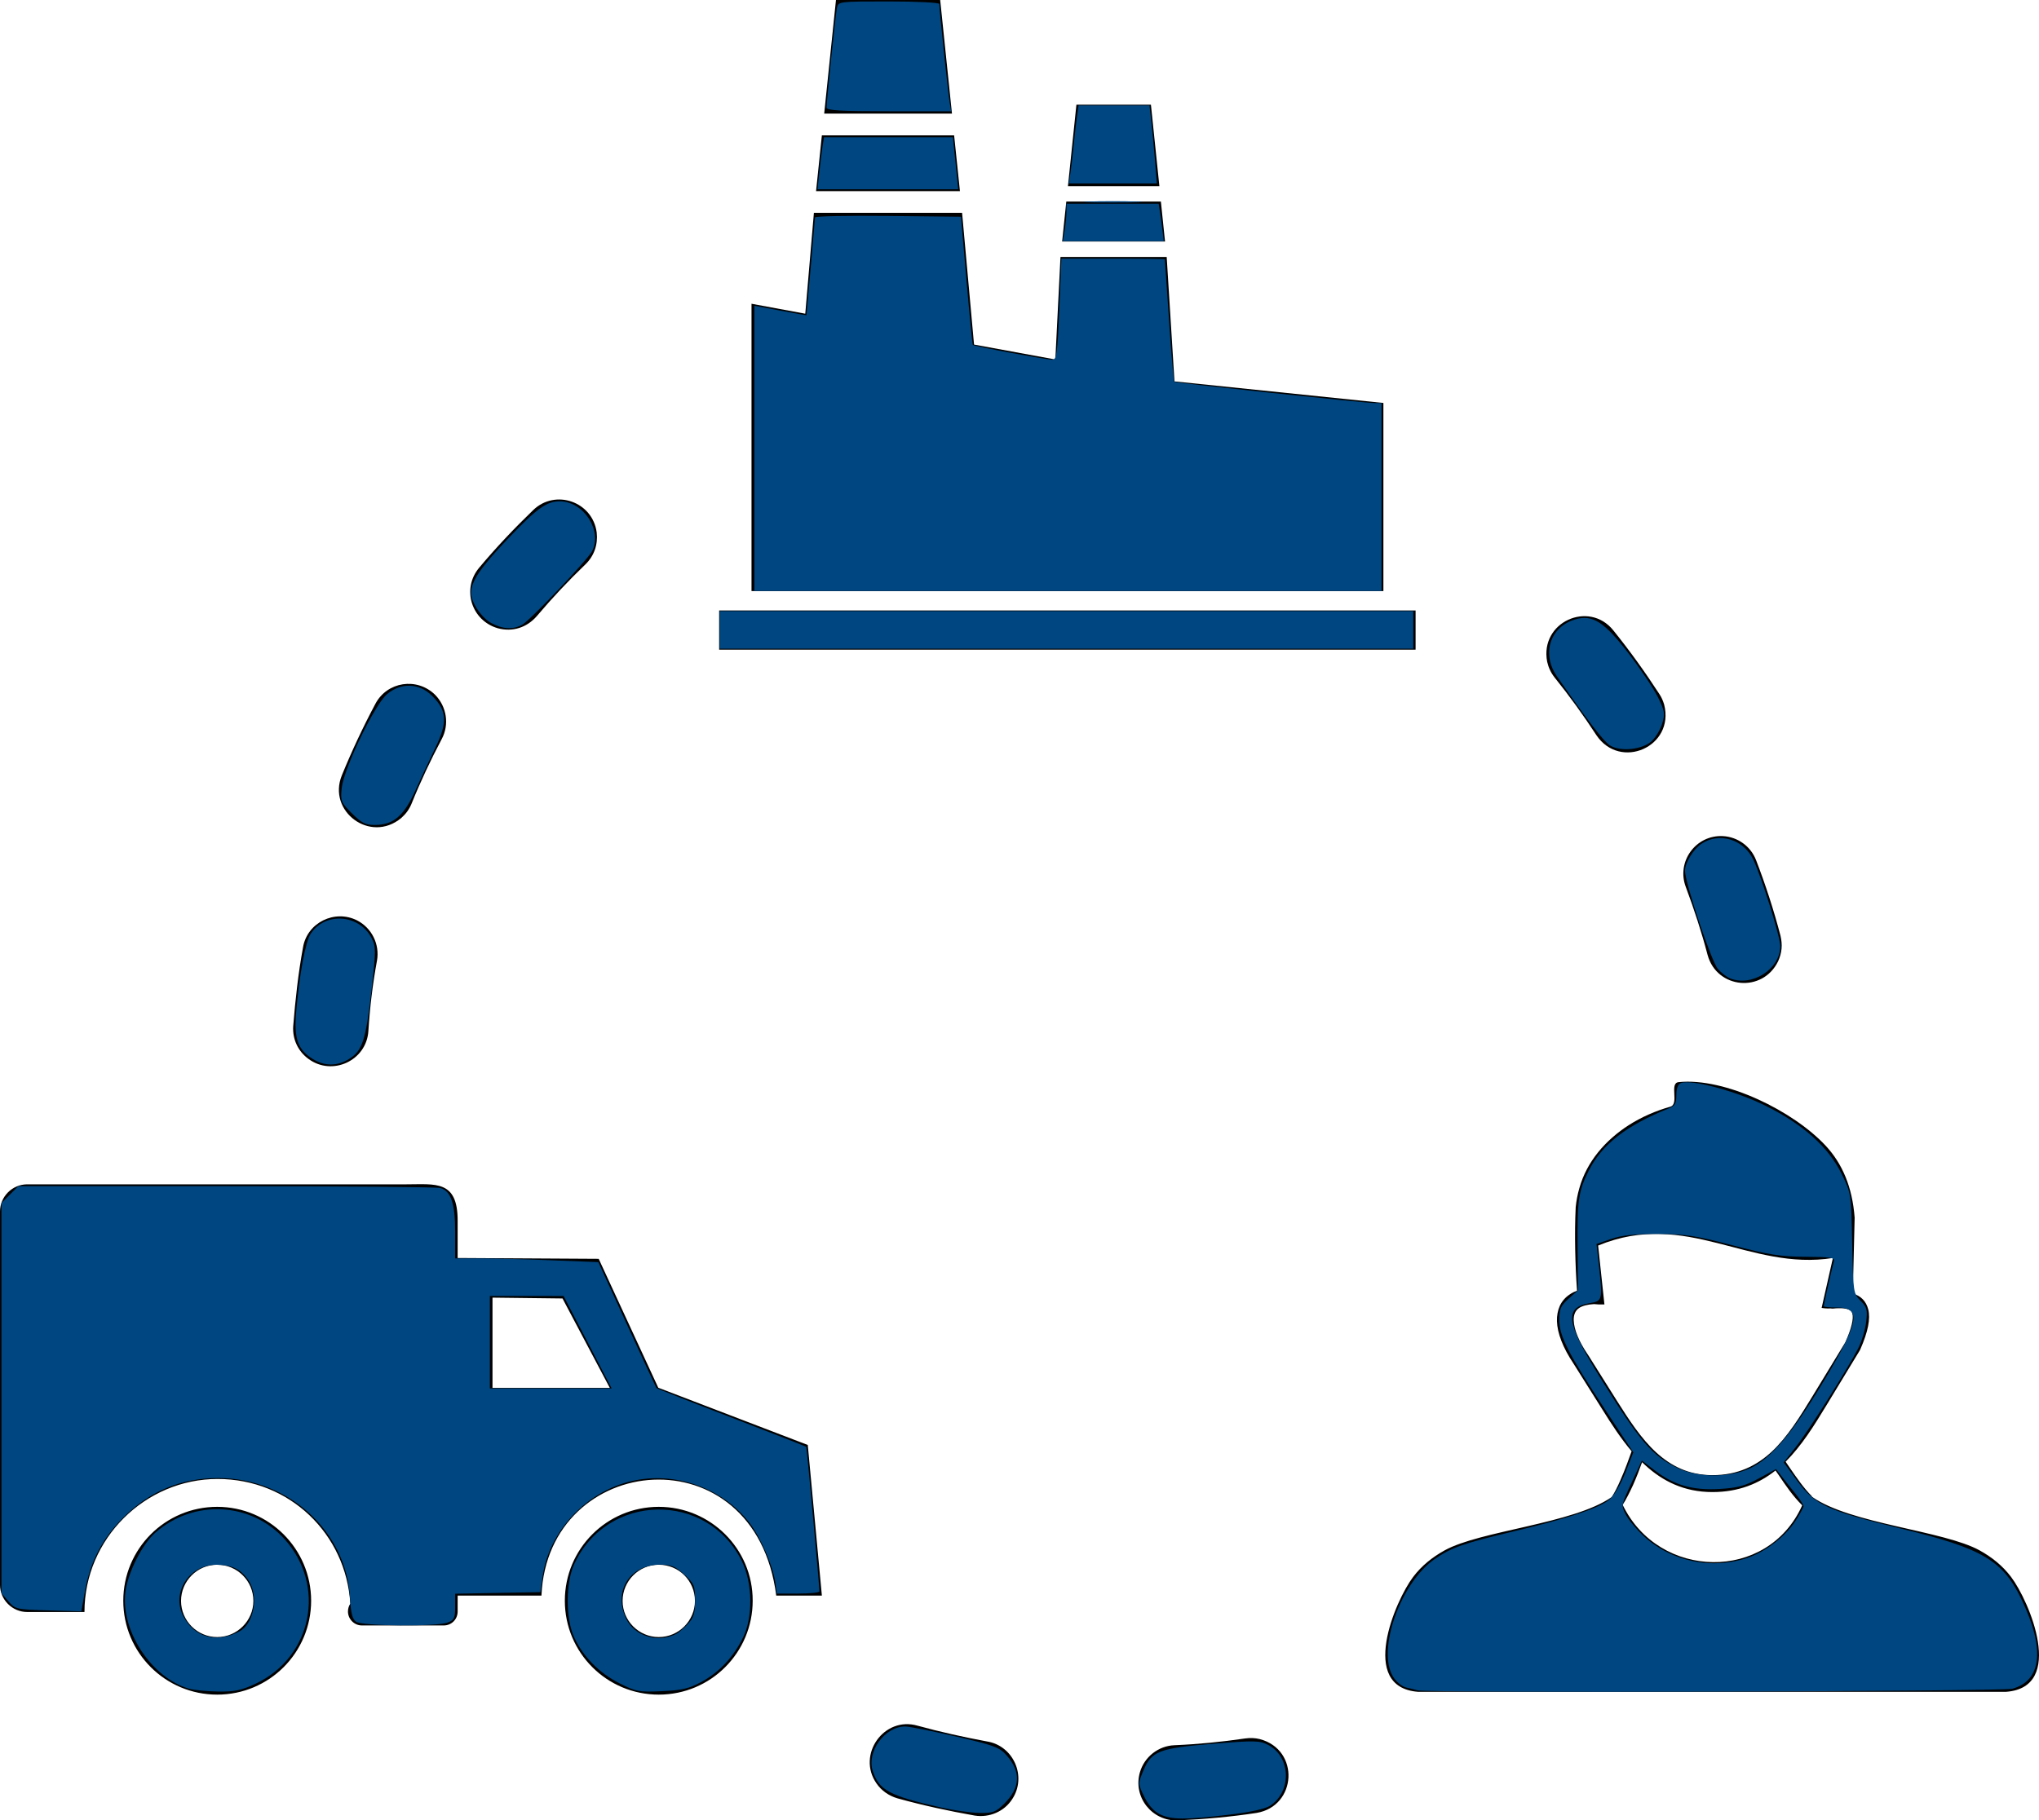 <?xml version="1.0" encoding="UTF-8" standalone="no"?>
<svg
   version="1.1"
   id="Layer_1"
   x="0px"
   y="0px"
   viewBox="0 0 122.88 109.73"
   style="enable-background:new 0 0 122.88 109.73"
   xml:space="preserve"
   sodipodi:docname="supply-chain.svg"
   inkscape:version="1.1.2 (0a00cf5339, 2022-02-04)"
   xmlns:inkscape="http://www.inkscape.org/namespaces/inkscape"
   xmlns:sodipodi="http://sodipodi.sourceforge.net/DTD/sodipodi-0.dtd"
   xmlns="http://www.w3.org/2000/svg"
   xmlns:svg="http://www.w3.org/2000/svg"><defs
     id="defs11" /><sodipodi:namedview
     id="namedview9"
     pagecolor="#ffffff"
     bordercolor="#666666"
     borderopacity="1.0"
     inkscape:pageshadow="2"
     inkscape:pageopacity="0.0"
     inkscape:pagecheckerboard="0"
     showgrid="false"
     inkscape:zoom="5.741365"
     inkscape:cx="26.735802"
     inkscape:cy="54.60374"
     inkscape:window-width="1920"
     inkscape:window-height="1004"
     inkscape:window-x="0"
     inkscape:window-y="29"
     inkscape:window-maximized="1"
     inkscape:current-layer="Layer_1" /><style
     type="text/css"
     id="style2">.st0{fill-rule:evenodd;clip-rule:evenodd;}</style><g
     id="g6"><path
       class="st0"
       d="M36.08,75.88l-8.5-0.05v-2.26c0-2.45-1.34-2.18-3.08-2.18H1.64c-0.9,0-1.64,0.74-1.64,1.64v22.5 c0,0.9,0.74,1.64,1.64,1.64h3.01h0.44c0-4.43,3.67-8.02,8.02-8.02c4.35,0,7.75,3.32,8,7.52c-0.09,0.13-0.14,0.3-0.14,0.47 c0,0.45,0.37,0.84,0.84,0.84h4.93c0.47,0,0.84-0.37,0.84-0.84v-0.96h5.05c0.38-8.71,12.88-9.92,14.15,0h2.75l-0.85-9.08l-9.01-3.45 L36.08,75.88L36.08,75.88L36.08,75.88z M55.29,104.02c-2.02-0.58-3.67,1.75-2.47,3.48c0.3,0.44,0.75,0.75,1.26,0.9 c1.55,0.43,3.08,0.76,4.66,1.04c0.88,0.14,1.78-0.24,2.26-0.99c0.9-1.36,0.08-3.23-1.53-3.48 C58.07,104.71,56.67,104.4,55.29,104.02L55.29,104.02z M70.77,105.2c-0.96,0.04-1.8,0.7-2.07,1.62c-0.44,1.5,0.72,2.97,2.28,2.91 c1.58-0.07,3.19-0.21,4.75-0.45c2.43-0.41,2.62-3.81,0.19-4.45c-0.29-0.07-0.57-0.08-0.87-0.04C73.62,105,72.21,105.14,70.77,105.2 L70.77,105.2z M102.91,57.57c0.56,2.04,3.32,2.3,4.25,0.37c0.23-0.51,0.27-0.99,0.14-1.54c-0.4-1.53-0.9-3.07-1.47-4.55 c-0.32-0.83-1.1-1.4-1.99-1.45c-1.65-0.09-2.83,1.55-2.24,3.08C102.1,54.82,102.55,56.2,102.91,57.57L102.91,57.57z M96.21,44.32 c1.43,2.13,4.73,0.7,4.08-1.85c-0.07-0.23-0.15-0.42-0.28-0.62c-0.87-1.34-1.79-2.62-2.79-3.86c-1.47-1.82-4.44-0.49-3.98,1.9 c0.08,0.35,0.22,0.66,0.45,0.95C94.59,41.96,95.42,43.11,96.21,44.32L96.21,44.32z M35.29,34.01c0.52-0.51,0.75-1.19,0.67-1.91 c-0.24-1.86-2.49-2.65-3.83-1.35c-1.14,1.1-2.24,2.26-3.26,3.48c-1.06,1.27-0.46,3.18,1.13,3.64c0.89,0.24,1.75-0.04,2.35-0.73 C33.28,36.04,34.25,35.01,35.29,34.01L35.29,34.01z M26.62,44.55c0.47-0.88,0.3-1.96-0.4-2.67c-1.09-1.07-2.89-0.8-3.6,0.55 c-0.75,1.41-1.42,2.84-2.02,4.31c-0.88,2.16,1.71,4.12,3.58,2.57c0.28-0.25,0.48-0.52,0.62-0.86 C25.34,47.11,25.95,45.82,26.62,44.55L26.62,44.55z M22.72,57.9c0.17-0.98-0.31-1.96-1.2-2.42c-1.35-0.68-3.01,0.13-3.26,1.63 c-0.29,1.58-0.46,3.15-0.59,4.75c-0.05,0.78,0.29,1.51,0.92,1.97c1.44,1.06,3.5,0.1,3.61-1.68C22.29,60.72,22.46,59.31,22.72,57.9 L22.72,57.9z M97.79,90.71c2.17,4.52,8.74,4.68,10.82,0.03c-0.57-0.57-0.99-1.19-1.4-1.8c-0.07-0.1-0.14-0.2-0.21-0.3 c-1,0.79-2.22,1.3-3.8,1.3c-1.71,0-3-0.66-4.05-1.62c-0.06-0.06-0.13-0.12-0.19-0.18c-0.15,0.42-0.34,0.92-0.55,1.39 C98.2,89.98,97.99,90.4,97.79,90.71L97.79,90.71L97.79,90.71z M109.21,90.23c2.31,1.63,7.94,2.03,10.1,3.23 c0.72,0.4,1.37,0.91,1.89,1.6c1.09,1.44,3.31,6.65-0.3,6.92c-11.81,0-23.62,0-35.44,0c-3.61-0.27-1.38-5.49-0.3-6.92 c0.52-0.69,1.17-1.2,1.89-1.6c2.15-1.2,7.76-1.6,10.08-3.22c0.17-0.26,0.36-0.63,0.53-1.03c0.27-0.61,0.51-1.28,0.67-1.73 c-0.65-0.77-1.21-1.63-1.74-2.48l-1.76-2.8c-0.64-0.96-0.98-1.84-1-2.56c-0.01-0.34,0.05-0.65,0.17-0.92 c0.13-0.28,0.33-0.52,0.61-0.7c0.13-0.09,0.27-0.16,0.43-0.22c-0.11-1.52-0.16-3.44-0.08-5.04c0.04-0.38,0.11-0.76,0.22-1.14 c0.45-1.61,1.58-2.9,2.98-3.8c0.77-0.49,1.62-0.86,2.5-1.11c0.56-0.16-0.08-1.42,0.5-1.48c2.8-0.29,6.93,1.74,8.88,3.85 c0.98,1.06,1.59,2.46,1.73,4.32l-0.11,4.57l0,0c0.49,0.15,0.8,0.46,0.93,0.96c0.14,0.56-0.01,1.34-0.48,2.41l0,0 c-0.01,0.02-0.02,0.04-0.03,0.06l-2.01,3.31c-0.74,1.22-1.49,2.43-2.46,3.4c0.09,0.13,0.18,0.26,0.26,0.38 c0.4,0.58,0.8,1.17,1.31,1.69C109.18,90.19,109.2,90.21,109.21,90.23L109.21,90.23L109.21,90.23z M96.06,78.61 c-0.39,0.02-0.69,0.1-0.89,0.23c-0.12,0.08-0.2,0.18-0.25,0.29c-0.06,0.13-0.09,0.29-0.08,0.47c0.02,0.54,0.3,1.24,0.84,2.04 l0.01,0.01l1.76,2.8c0.71,1.12,1.45,2.27,2.37,3.11c0.89,0.81,1.96,1.36,3.38,1.36c1.54,0,2.66-0.57,3.58-1.42 c0.95-0.89,1.7-2.11,2.44-3.32l1.99-3.27c0.37-0.84,0.51-1.41,0.42-1.74c-0.05-0.2-0.27-0.29-0.64-0.31c-0.08,0-0.16,0-0.24,0 c-0.09,0-0.18,0.01-0.28,0.02c-0.05,0-0.1,0-0.15-0.01c-0.18,0.01-0.36,0-0.54-0.03l0.68-3.01c-5.05,0.8-8.82-2.95-14.15-0.75 l0.38,3.55C96.45,78.64,96.25,78.63,96.06,78.61L96.06,78.61L96.06,78.61L96.06,78.61z M43.34,36.8h41.97v2.36H43.34V36.8 L43.34,36.8z M64.87,6.31l-0.51,4.91h5.51l-0.51-4.91H64.87L64.87,6.31L64.87,6.31z M50.38,0l-0.71,6.85h7.7L56.66,0H50.38L50.38,0 L50.38,0z M49.53,8.16l-0.35,3.36h8.67L57.5,8.16H49.53L49.53,8.16L49.53,8.16z M49.05,12.83l-0.52,6.08l-3.24-0.6v17.32h38.08 V24.29l-12.59-1.3l-0.47-7.5h-6.4l-0.31,6.18l-4.9-0.9l-0.72-7.94H49.05L49.05,12.83L49.05,12.83z M64.26,12.15l-0.25,2.41h6.2 l-0.25-2.41H64.26L64.26,12.15z M13.09,90.83c-3.14,0-5.66,2.54-5.66,5.66c0,3.14,2.54,5.66,5.66,5.66c3.14,0,5.66-2.54,5.66-5.66 C18.75,93.36,16.21,90.83,13.09,90.83L13.09,90.83z M13.09,94.32c-1.2,0-2.18,0.98-2.18,2.18c0,1.2,0.98,2.18,2.18,2.18 c1.2,0,2.18-0.98,2.18-2.18C15.27,95.29,14.29,94.32,13.09,94.32L13.09,94.32z M39.7,90.83c-3.14,0-5.66,2.54-5.66,5.66 c0,3.14,2.54,5.66,5.66,5.66c3.14,0,5.66-2.54,5.66-5.66C45.37,93.36,42.82,90.83,39.7,90.83L39.7,90.83z M39.7,94.32 c-1.2,0-2.18,0.98-2.18,2.18c0,1.2,0.98,2.18,2.18,2.18c1.2,0,2.18-0.98,2.18-2.18C41.88,95.29,40.91,94.32,39.7,94.32L39.7,94.32z M33.9,78.27l-4.22-0.05v5.44h7.07L33.9,78.27L33.9,78.27z"
       id="path4" /></g><path
     style="fill:#004680;stroke-width:0.174;fill-opacity:1"
     d="m 21.454,97.755 c -0.219,-0.16 -0.315,-0.541 -0.362,-1.437 -0.211,-4.017 -3.736,-7.224 -7.942,-7.224 -2.222,0 -4.11,0.783 -5.704,2.366 -1.272,1.264 -2.007,2.671 -2.326,4.455 L 4.903,97.131 2.915,97.073 C 0.984,97.017 0.915,97.001 0.507,96.527 L 0.087,96.038 V 84.277 72.517 l 0.509,-0.509 0.509,-0.509 12.51,0.002 c 6.881,0.001 12.69,0.05 12.909,0.109 0.654,0.175 0.907,0.919 0.907,2.667 v 1.576 h 1.453 c 0.799,0 2.74,0.051 4.314,0.113 l 2.862,0.113 1.726,3.763 c 0.949,2.069 1.747,3.791 1.772,3.825 0.025,0.035 2.061,0.837 4.523,1.782 2.462,0.946 4.492,1.74 4.51,1.766 0.034,0.048 0.8,8.482 0.791,8.712 -0.003,0.072 -0.582,0.131 -1.288,0.131 H 46.812 L 46.723,95.396 c -0.131,-0.98 -0.882,-2.719 -1.548,-3.587 -1.622,-2.114 -4.485,-3.136 -7.098,-2.534 -2.752,0.634 -4.983,3.019 -5.374,5.745 l -0.137,0.951 -2.567,0.048 -2.567,0.048 v 0.783 c 0,0.681 -0.059,0.806 -0.447,0.953 -0.676,0.257 -5.169,0.218 -5.532,-0.048 z m 13.959,-16.849 -1.449,-2.785 -2.221,-0.002 -2.221,-0.002 v 2.787 2.787 h 3.669 3.669 z"
     id="path411" /><path
     style="fill:#004680;fill-opacity:1;stroke-width:0.174"
     d="m 37.331,101.465 c -1.225,-0.619 -2.194,-1.604 -2.731,-2.773 -0.52,-1.132 -0.518,-3.269 0.004,-4.406 1.978,-4.31 8.03,-4.413 10.109,-0.172 0.644,1.314 0.677,3.336 0.073,4.58 -0.571,1.176 -1.425,2.095 -2.487,2.673 -0.776,0.423 -1.183,0.52 -2.414,0.575 -1.378,0.062 -1.555,0.029 -2.555,-0.477 z m 3.425,-2.977 c 0.144,-0.074 0.457,-0.344 0.697,-0.6 0.355,-0.38 0.435,-0.642 0.435,-1.423 0,-0.883 -0.05,-1.004 -0.651,-1.554 -0.544,-0.499 -0.782,-0.596 -1.454,-0.596 -1.831,0 -2.838,1.591 -2.053,3.245 0.507,1.068 1.911,1.498 3.025,0.927 z"
     id="path2338" /><path
     style="fill:#004680;fill-opacity:1;stroke-width:0.174"
     d="m 11.385,101.79 c -2.247,-0.651 -4.109,-3.471 -3.832,-5.803 0.138,-1.167 1.005,-2.896 1.805,-3.598 2.314,-2.032 5.773,-1.857 7.798,0.396 2.515,2.798 1.659,7.092 -1.734,8.697 -0.863,0.408 -1.271,0.495 -2.271,0.482 -0.671,-0.009 -1.465,-0.087 -1.765,-0.174 z m 3.046,-3.454 c 0.871,-0.466 1.173,-2.118 0.558,-3.05 -0.456,-0.692 -0.989,-0.956 -1.945,-0.964 -1.638,-0.013 -2.732,1.68 -2.001,3.094 0.668,1.292 2.011,1.656 3.388,0.919 z"
     id="path2377" /><path
     style="fill:#004680;fill-opacity:1;stroke-width:0.174"
     d="m 56.694,108.95 c -3.075,-0.696 -3.715,-1.036 -4.093,-2.18 -0.39,-1.181 0.713,-2.701 1.96,-2.701 0.225,0 1.581,0.269 3.011,0.597 2.317,0.532 2.654,0.655 3.079,1.131 0.889,0.995 0.851,1.947 -0.118,2.916 -0.521,0.521 -0.68,0.58 -1.514,0.567 -0.513,-0.008 -1.559,-0.157 -2.325,-0.33 z"
     id="path2416" /><path
     style="fill:#004680;fill-opacity:1;stroke-width:0.174"
     d="m 69.894,109.359 c -0.357,-0.176 -0.697,-0.559 -0.939,-1.06 -0.378,-0.78 -0.378,-0.787 -0.05,-1.573 0.489,-1.171 0.958,-1.351 4.206,-1.614 2.495,-0.202 2.801,-0.196 3.309,0.067 1.376,0.712 1.447,2.801 0.123,3.668 -0.29,0.19 -1.211,0.391 -2.491,0.543 -2.629,0.313 -3.473,0.306 -4.158,-0.031 z"
     id="path2455" /><path
     style="fill:#004680;fill-opacity:1;stroke-width:0.174"
     d="m 85.433,101.894 c -0.096,-0.032 -0.392,-0.106 -0.659,-0.165 -0.288,-0.064 -0.623,-0.334 -0.827,-0.668 -0.982,-1.61 0.463,-5.671 2.521,-7.087 1.009,-0.695 1.708,-0.939 4.799,-1.677 3.267,-0.78 5.118,-1.396 5.722,-1.905 0.278,-0.234 0.689,-0.928 0.963,-1.627 l 0.478,-1.219 -1.7,-2.58 c -2.217,-3.363 -2.763,-4.433 -2.763,-5.41 0,-0.648 0.089,-0.85 0.564,-1.274 l 0.564,-0.504 -0.023,-2.574 c -0.026,-2.866 0.053,-3.412 0.677,-4.648 0.79,-1.567 2.254,-2.707 4.795,-3.734 0.396,-0.16 0.479,-0.3 0.479,-0.812 0,-0.404 0.096,-0.656 0.276,-0.725 0.619,-0.237 3.289,0.473 5.06,1.347 2.288,1.128 3.826,2.501 4.629,4.132 0.57,1.157 0.572,1.174 0.633,4.18 0.06,2.959 0.07,3.027 0.502,3.459 0.388,0.388 0.429,0.542 0.341,1.285 -0.055,0.464 -0.268,1.173 -0.473,1.575 -0.636,1.246 -2.946,4.905 -3.739,5.922 l -0.755,0.968 0.831,1.131 c 1.054,1.436 1.8,1.777 6.246,2.86 4.944,1.204 6.137,1.915 7.289,4.341 1.387,2.92 1.176,4.82 -0.589,5.31 -0.594,0.165 -35.352,0.26 -35.838,0.098 z m 19.973,-8.024 c 1.014,-0.358 2.179,-1.261 2.763,-2.143 0.284,-0.429 0.517,-0.85 0.517,-0.936 0,-0.086 -0.234,-0.445 -0.52,-0.797 -0.286,-0.353 -0.659,-0.821 -0.827,-1.041 l -0.307,-0.399 -1.034,0.561 c -0.84,0.455 -1.286,0.575 -2.373,0.638 -1.613,0.093 -2.732,-0.226 -3.889,-1.11 l -0.789,-0.602 -0.629,1.353 c -0.625,1.346 -0.627,1.356 -0.324,1.925 0.167,0.315 0.649,0.89 1.07,1.278 1.685,1.553 4.15,2.048 6.343,1.274 z m 0.063,-5.365 c 1.241,-0.578 2.509,-2.064 4.326,-5.07 2.267,-3.751 2.434,-4.62 0.885,-4.62 -0.426,0 -0.775,-0.034 -0.775,-0.076 0,-0.099 0.515,-2.369 0.615,-2.711 0.064,-0.22 -0.206,-0.263 -1.706,-0.27 -1.494,-0.007 -2.206,-0.119 -4.395,-0.691 -2.263,-0.591 -2.869,-0.682 -4.529,-0.686 -1.384,-0.003 -2.16,0.081 -2.796,0.301 l -0.88,0.305 0.13,1.173 c 0.248,2.227 0.24,2.259 -0.538,2.391 -1.561,0.264 -1.436,1.166 0.618,4.473 2.41,3.878 3.135,4.725 4.684,5.47 1.216,0.584 3.118,0.589 4.36,0.01 z"
     id="path2494" /><path
     style="fill:#004680;fill-opacity:1;stroke-width:0.174"
     d="m 104.243,58.966 c -0.192,-0.079 -0.513,-0.329 -0.715,-0.555 -0.384,-0.43 -1.986,-5.214 -1.984,-5.923 0.001,-0.47 0.492,-1.282 0.975,-1.612 1.085,-0.742 2.565,-0.291 3.154,0.962 0.503,1.071 1.618,4.648 1.617,5.19 -0.002,1.394 -1.721,2.487 -3.047,1.939 z"
     id="path2533" /><path
     style="fill:#004680;fill-opacity:1;stroke-width:0.174"
     d="m 97.014,44.928 c -0.378,-0.244 -1.35,-1.512 -3.178,-4.144 -0.948,-1.365 -0.437,-2.988 1.084,-3.444 1.059,-0.317 1.765,0.138 3.273,2.109 0.696,0.91 1.471,2.07 1.723,2.578 0.407,0.821 0.436,0.996 0.261,1.578 -0.108,0.36 -0.391,0.837 -0.629,1.061 -0.561,0.527 -1.907,0.666 -2.535,0.261 z"
     id="path2572" /><path
     style="fill:#004680;fill-opacity:1;stroke-width:0.174"
     d="m 45.46,27.024 v -8.595 l 1.568,0.295 c 0.862,0.162 1.569,0.287 1.57,0.278 0.021,-0.163 0.517,-5.804 0.518,-5.898 0.001,-0.073 1.981,-0.113 4.4,-0.087 l 4.398,0.047 0.331,3.832 c 0.182,2.108 0.354,3.86 0.383,3.895 0.066,0.081 4.415,0.89 4.797,0.893 0.25,0.002 0.302,-0.386 0.413,-3.046 l 0.127,-3.048 h 3.114 c 1.713,0 3.117,0.02 3.121,0.044 0.004,0.024 0.117,1.679 0.252,3.677 0.135,1.999 0.275,3.664 0.312,3.701 0.073,0.073 11.462,1.283 12.101,1.286 l 0.392,0.002 v 5.661 5.661 H 64.358 45.46 Z"
     id="path2611" /><path
     style="fill:#004680;fill-opacity:1;stroke-width:0.174"
     d="M 43.369,37.97 V 36.838 H 64.27 85.171 V 37.97 39.102 H 64.27 43.369 Z"
     id="path2650" /><path
     style="fill:#004680;fill-opacity:1;stroke-width:0.174"
     d="m 64.511,10.407 c 0.054,-0.359 0.143,-1.123 0.198,-1.698 0.056,-0.575 0.143,-1.339 0.195,-1.698 l 0.094,-0.653 h 2.138 2.138 l 0.105,0.914 c 0.058,0.503 0.158,1.561 0.223,2.351 l 0.118,1.437 h -2.653 -2.653 z"
     id="path2689" /><path
     style="fill:#004680;fill-opacity:1;stroke-width:0.174"
     d="m 49.813,6.488 c -0.002,-0.385 0.539,-5.603 0.623,-6.009 0.08,-0.388 0.109,-0.392 3.126,-0.392 1.675,0 3.045,0.068 3.045,0.152 0,0.323 0.528,5.365 0.618,5.901 l 0.095,0.566 h -3.753 c -2.885,0 -3.753,-0.05 -3.754,-0.218 z"
     id="path2765" /><path
     style="fill:#004680;fill-opacity:1;stroke-width:0.174"
     d="m 49.373,10.407 c 0.059,-0.551 0.146,-1.256 0.195,-1.568 l 0.088,-0.566 h 3.886 3.886 l 0.16,1.568 0.16,1.568 H 53.507 49.266 Z"
     id="path2804" /><path
     style="fill:#004680;fill-opacity:1;stroke-width:0.174"
     d="m 65.62,12.15 c 0.79,-0.032 2.084,-0.032 2.874,0 0.79,0.032 0.144,0.059 -1.437,0.059 -1.581,0 -2.227,-0.026 -1.437,-0.059 z"
     id="path2843" /><path
     style="fill:#004680;fill-opacity:1;stroke-width:0.174"
     d="m 64.159,13.89 c 0.059,-0.359 0.109,-0.869 0.11,-1.132 l 0.002,-0.479 h 2.779 2.779 l 0.087,0.566 c 0.048,0.311 0.116,0.821 0.152,1.132 l 0.065,0.566 h -3.041 -3.041 z"
     id="path2882" /><path
     style="fill:#004680;fill-opacity:1;stroke-width:0.174"
     d="m 29.62,37.565 c -0.603,-0.324 -1.23,-1.25 -1.23,-1.818 0,-0.701 0.554,-1.522 2.177,-3.229 1.791,-1.882 2.366,-2.299 3.17,-2.298 1.443,0.002 2.593,1.788 1.94,3.015 -0.281,0.529 -3.734,4.161 -4.204,4.422 -0.549,0.305 -1.17,0.274 -1.854,-0.093 z"
     id="path2921" /><path
     style="fill:#004680;fill-opacity:1;stroke-width:0.174"
     d="m 21.207,49.029 c -0.658,-0.658 -0.693,-0.746 -0.615,-1.524 0.117,-1.161 1.983,-5.032 2.728,-5.659 0.853,-0.718 1.945,-0.678 2.723,0.1 0.896,0.896 0.941,1.577 0.203,3.112 -0.337,0.7 -0.888,1.879 -1.224,2.619 -0.693,1.523 -1.321,2.05 -2.442,2.051 -0.554,5.4e-4 -0.797,-0.123 -1.372,-0.698 z"
     id="path2960" /><path
     style="fill:#004680;fill-opacity:1;stroke-width:0.174"
     d="m 18.863,63.842 c -0.921,-0.561 -1.157,-1.229 -1.014,-2.867 0.197,-2.257 0.559,-4.209 0.869,-4.683 0.876,-1.337 2.929,-1.192 3.68,0.26 0.265,0.512 0.264,0.741 -0.014,3.177 -0.339,2.982 -0.548,3.617 -1.351,4.107 -0.719,0.438 -1.459,0.441 -2.171,0.006 z"
     id="path2999" /></svg>

